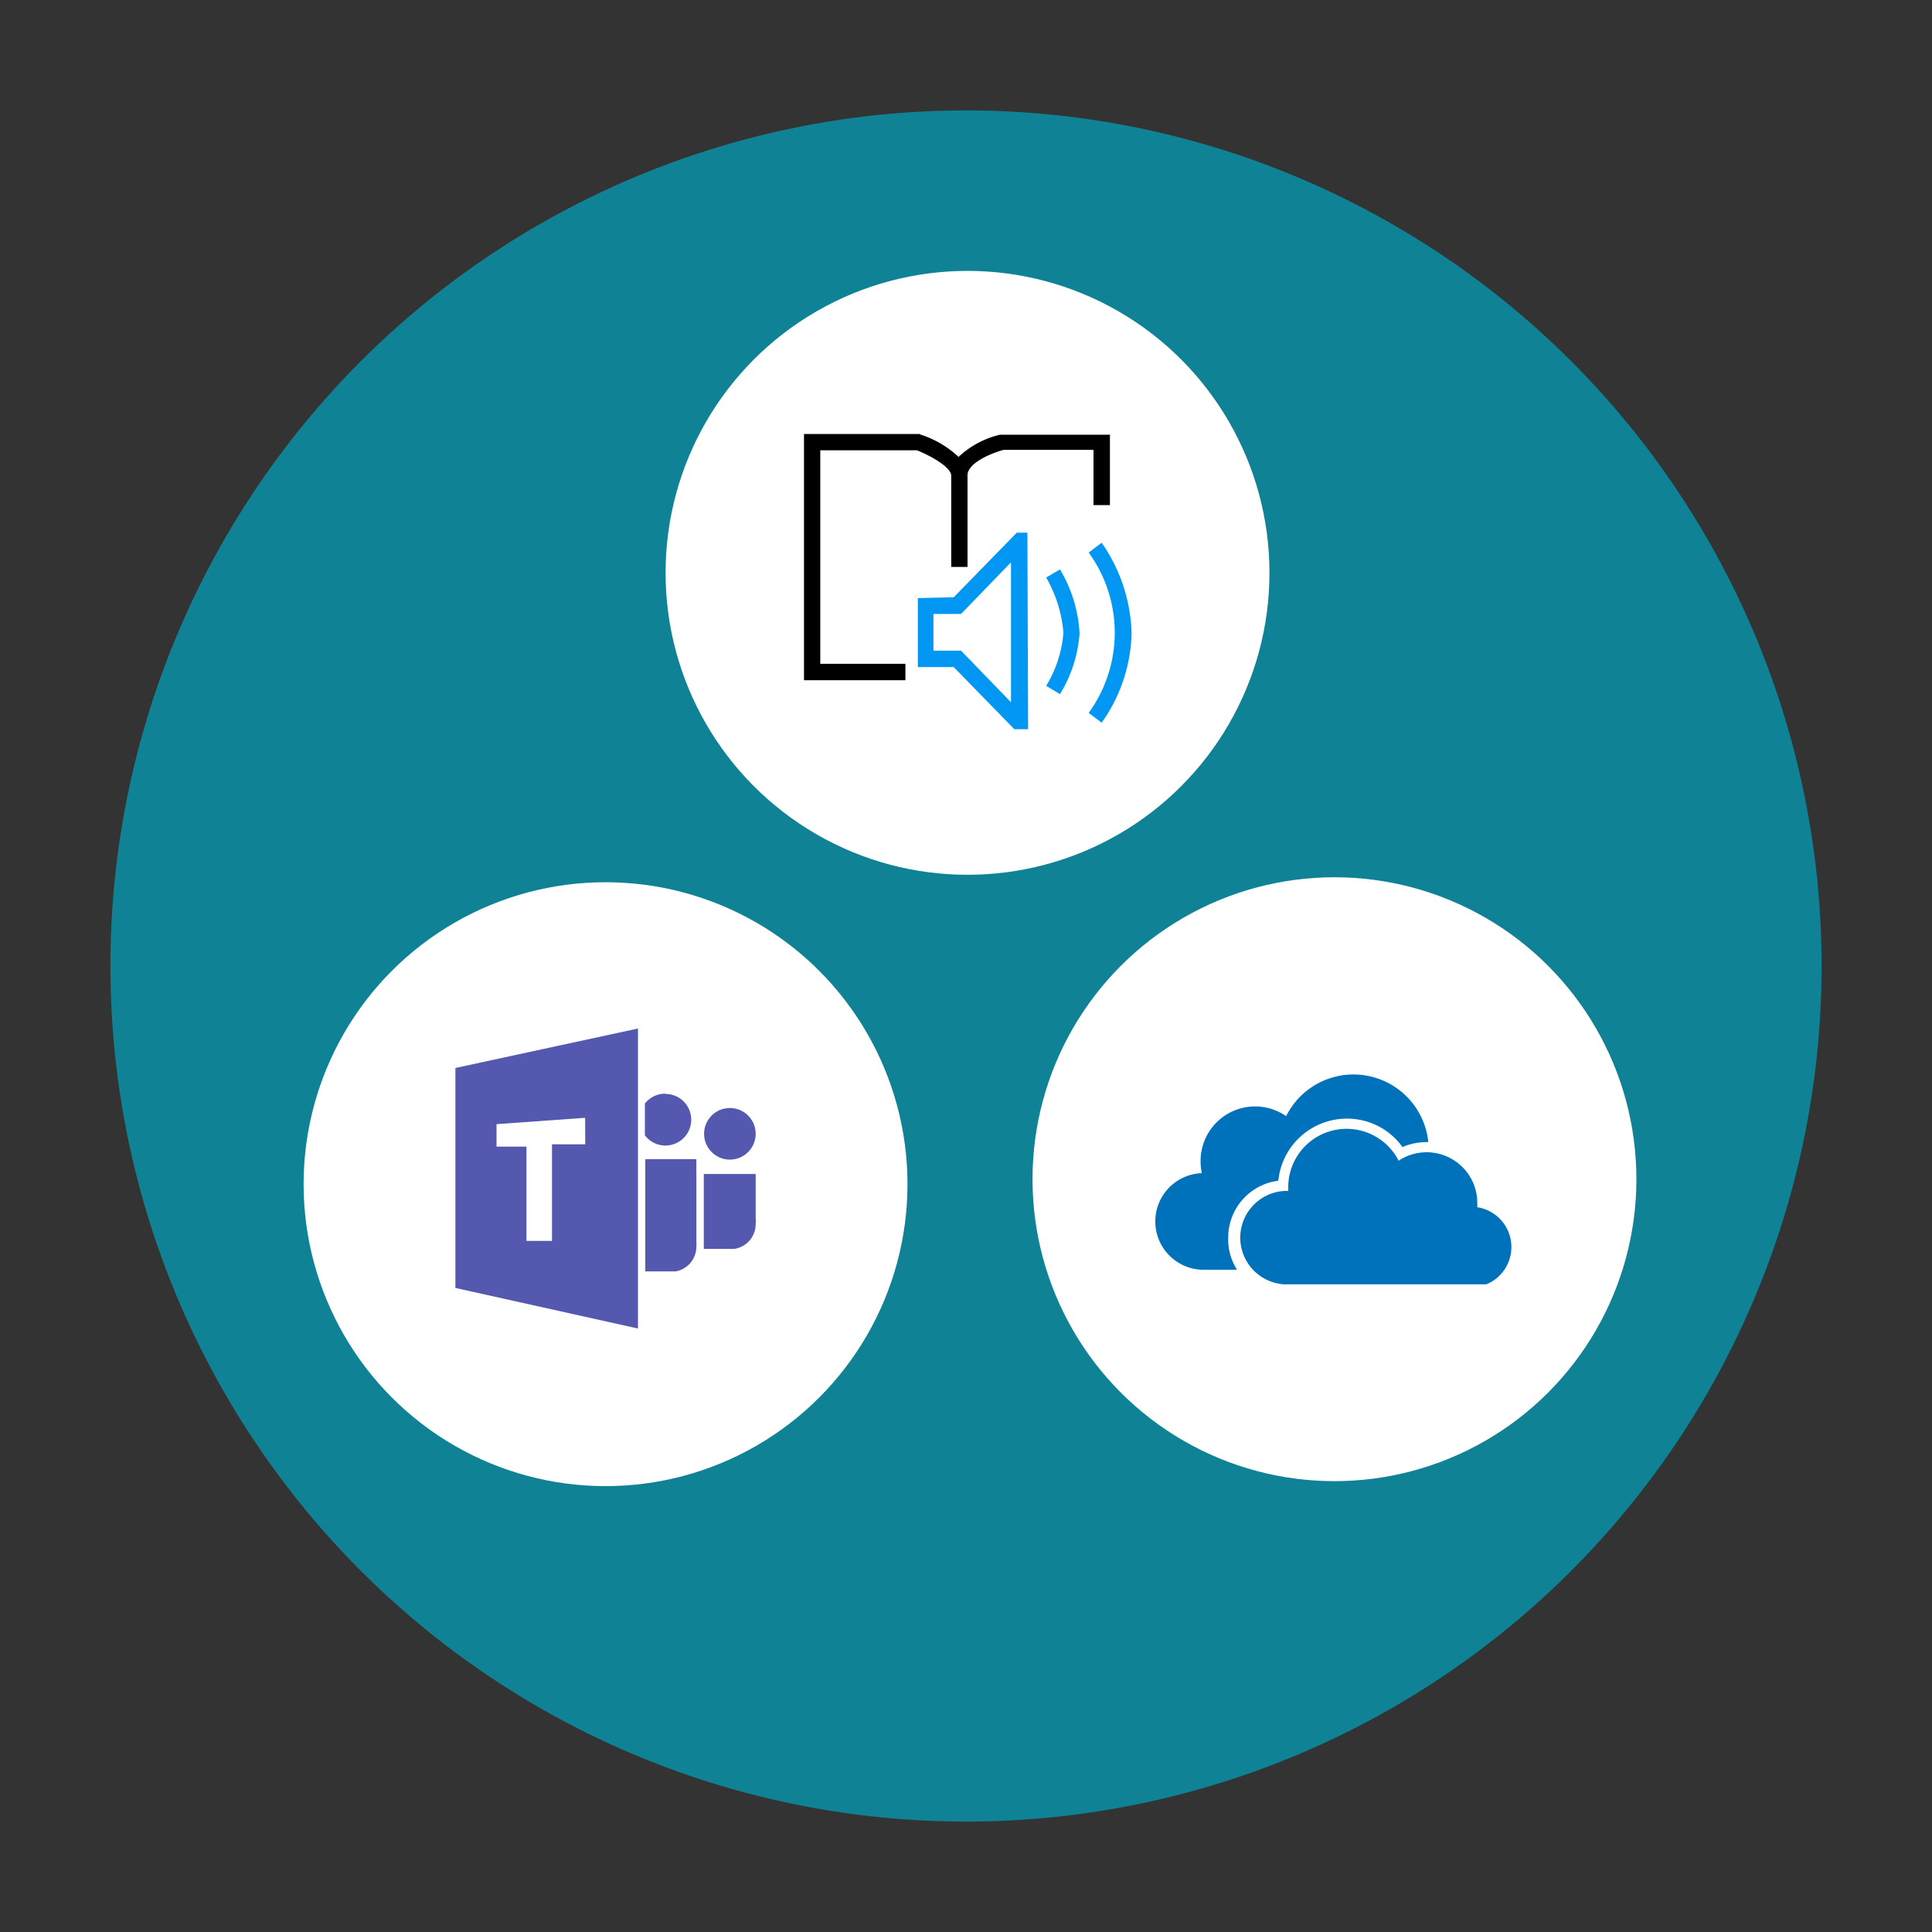 <svg id="neo" xmlns="http://www.w3.org/2000/svg" viewBox="0 0 140 140"><rect x="0" y="0" width="140" height="140" fill="#333333" stroke="none"/><defs><style>.cls-1{fill:#0f8295;}.cls-2{fill:#fff;}.cls-3{fill:#0071bb;}.cls-4{fill:#0197f2;}.cls-5{fill:#5558af;}</style></defs><circle class="cls-1" cx="70" cy="70" r="62"/><circle class="cls-2" cx="96.7" cy="85.45" r="21.88"/><path class="cls-3" d="M107.05,87.46a2.44,2.44,0,0,0,0-.27,3.67,3.67,0,0,0-5.7-3.08,4.23,4.23,0,0,0-8,1.93v.26l-.27,0a3.39,3.39,0,0,0,0,6.77H107.7l.22-.1a2.92,2.92,0,0,0-.87-5.49Z"/><path class="cls-3" d="M92.63,85.56a5,5,0,0,1,5-4.5,4.93,4.93,0,0,1,4,2.06,4.4,4.4,0,0,1,1.76-.36h.11a5.45,5.45,0,0,0-10.3-1.88A3.95,3.95,0,0,0,87,84.15a4,4,0,0,0,.09.86,3.5,3.5,0,0,0,.26,7h2.29A4.08,4.08,0,0,1,89,89.67,4.15,4.15,0,0,1,92.63,85.56Z"/><circle class="cls-2" cx="43.88" cy="85.81" r="21.88"/><circle class="cls-2" cx="70.11" cy="41.51" r="21.88"/><path d="M80.43,31.45V36.6H79.24v-4H72.72c-.89.24-2.61.95-2.61,1.84v6.64H68.93V34.47c0-.59-1.42-1.42-2.49-1.84h-7V48.1h6.17v1.19H58.26V31.45h8.36l.11.05a7.22,7.22,0,0,1,2.73,1.61,6.62,6.62,0,0,1,3-1.61h8Z"/><path class="cls-4" d="M74.5,52.84h-1l-4.39-4.5h-2.6v-5l2.6-.06,4.57-4.68h.77Zm-6.76-5.69h1.9l3.62,3.74V40.75l-3.62,3.74h-2v2.66Z"/><path class="cls-4" d="M76.81,50.3l-1-.6a8.73,8.73,0,0,0,1.25-3.85,9.58,9.58,0,0,0-1.25-4l1-.59a10.07,10.07,0,0,1,1.42,4.62A9.71,9.71,0,0,1,76.81,50.3Z"/><path class="cls-4" d="M79.83,52.37l-.94-.71a9.88,9.88,0,0,0,0-11.62l.94-.71A12,12,0,0,1,82,45.91,11.65,11.65,0,0,1,79.83,52.37Z"/><circle class="cls-5" cx="52.89" cy="82.16" r="1.87"/><path class="cls-5" d="M50.46,90.31a2.09,2.09,0,0,0,0-.36h0V84h-3.7v8.13h2.2v0A1.82,1.82,0,0,0,50.46,90.31Z"/><path class="cls-5" d="M54.76,88.68a1.47,1.47,0,0,0,0-.36h0V85.07H51V90.5h2.21v0A1.82,1.82,0,0,0,54.76,88.68Z"/><path class="cls-5" d="M33,77.39V93.33l13.23,2.94V74.53Zm9.41,5.53H40v7H38.15V83.09l-2.17,0V81.46L42.4,81Z"/><path class="cls-5" d="M48.21,79.25a1.87,1.87,0,0,0-1.48.72v2.3a1.87,1.87,0,1,0,1.48-3Z"/></svg>